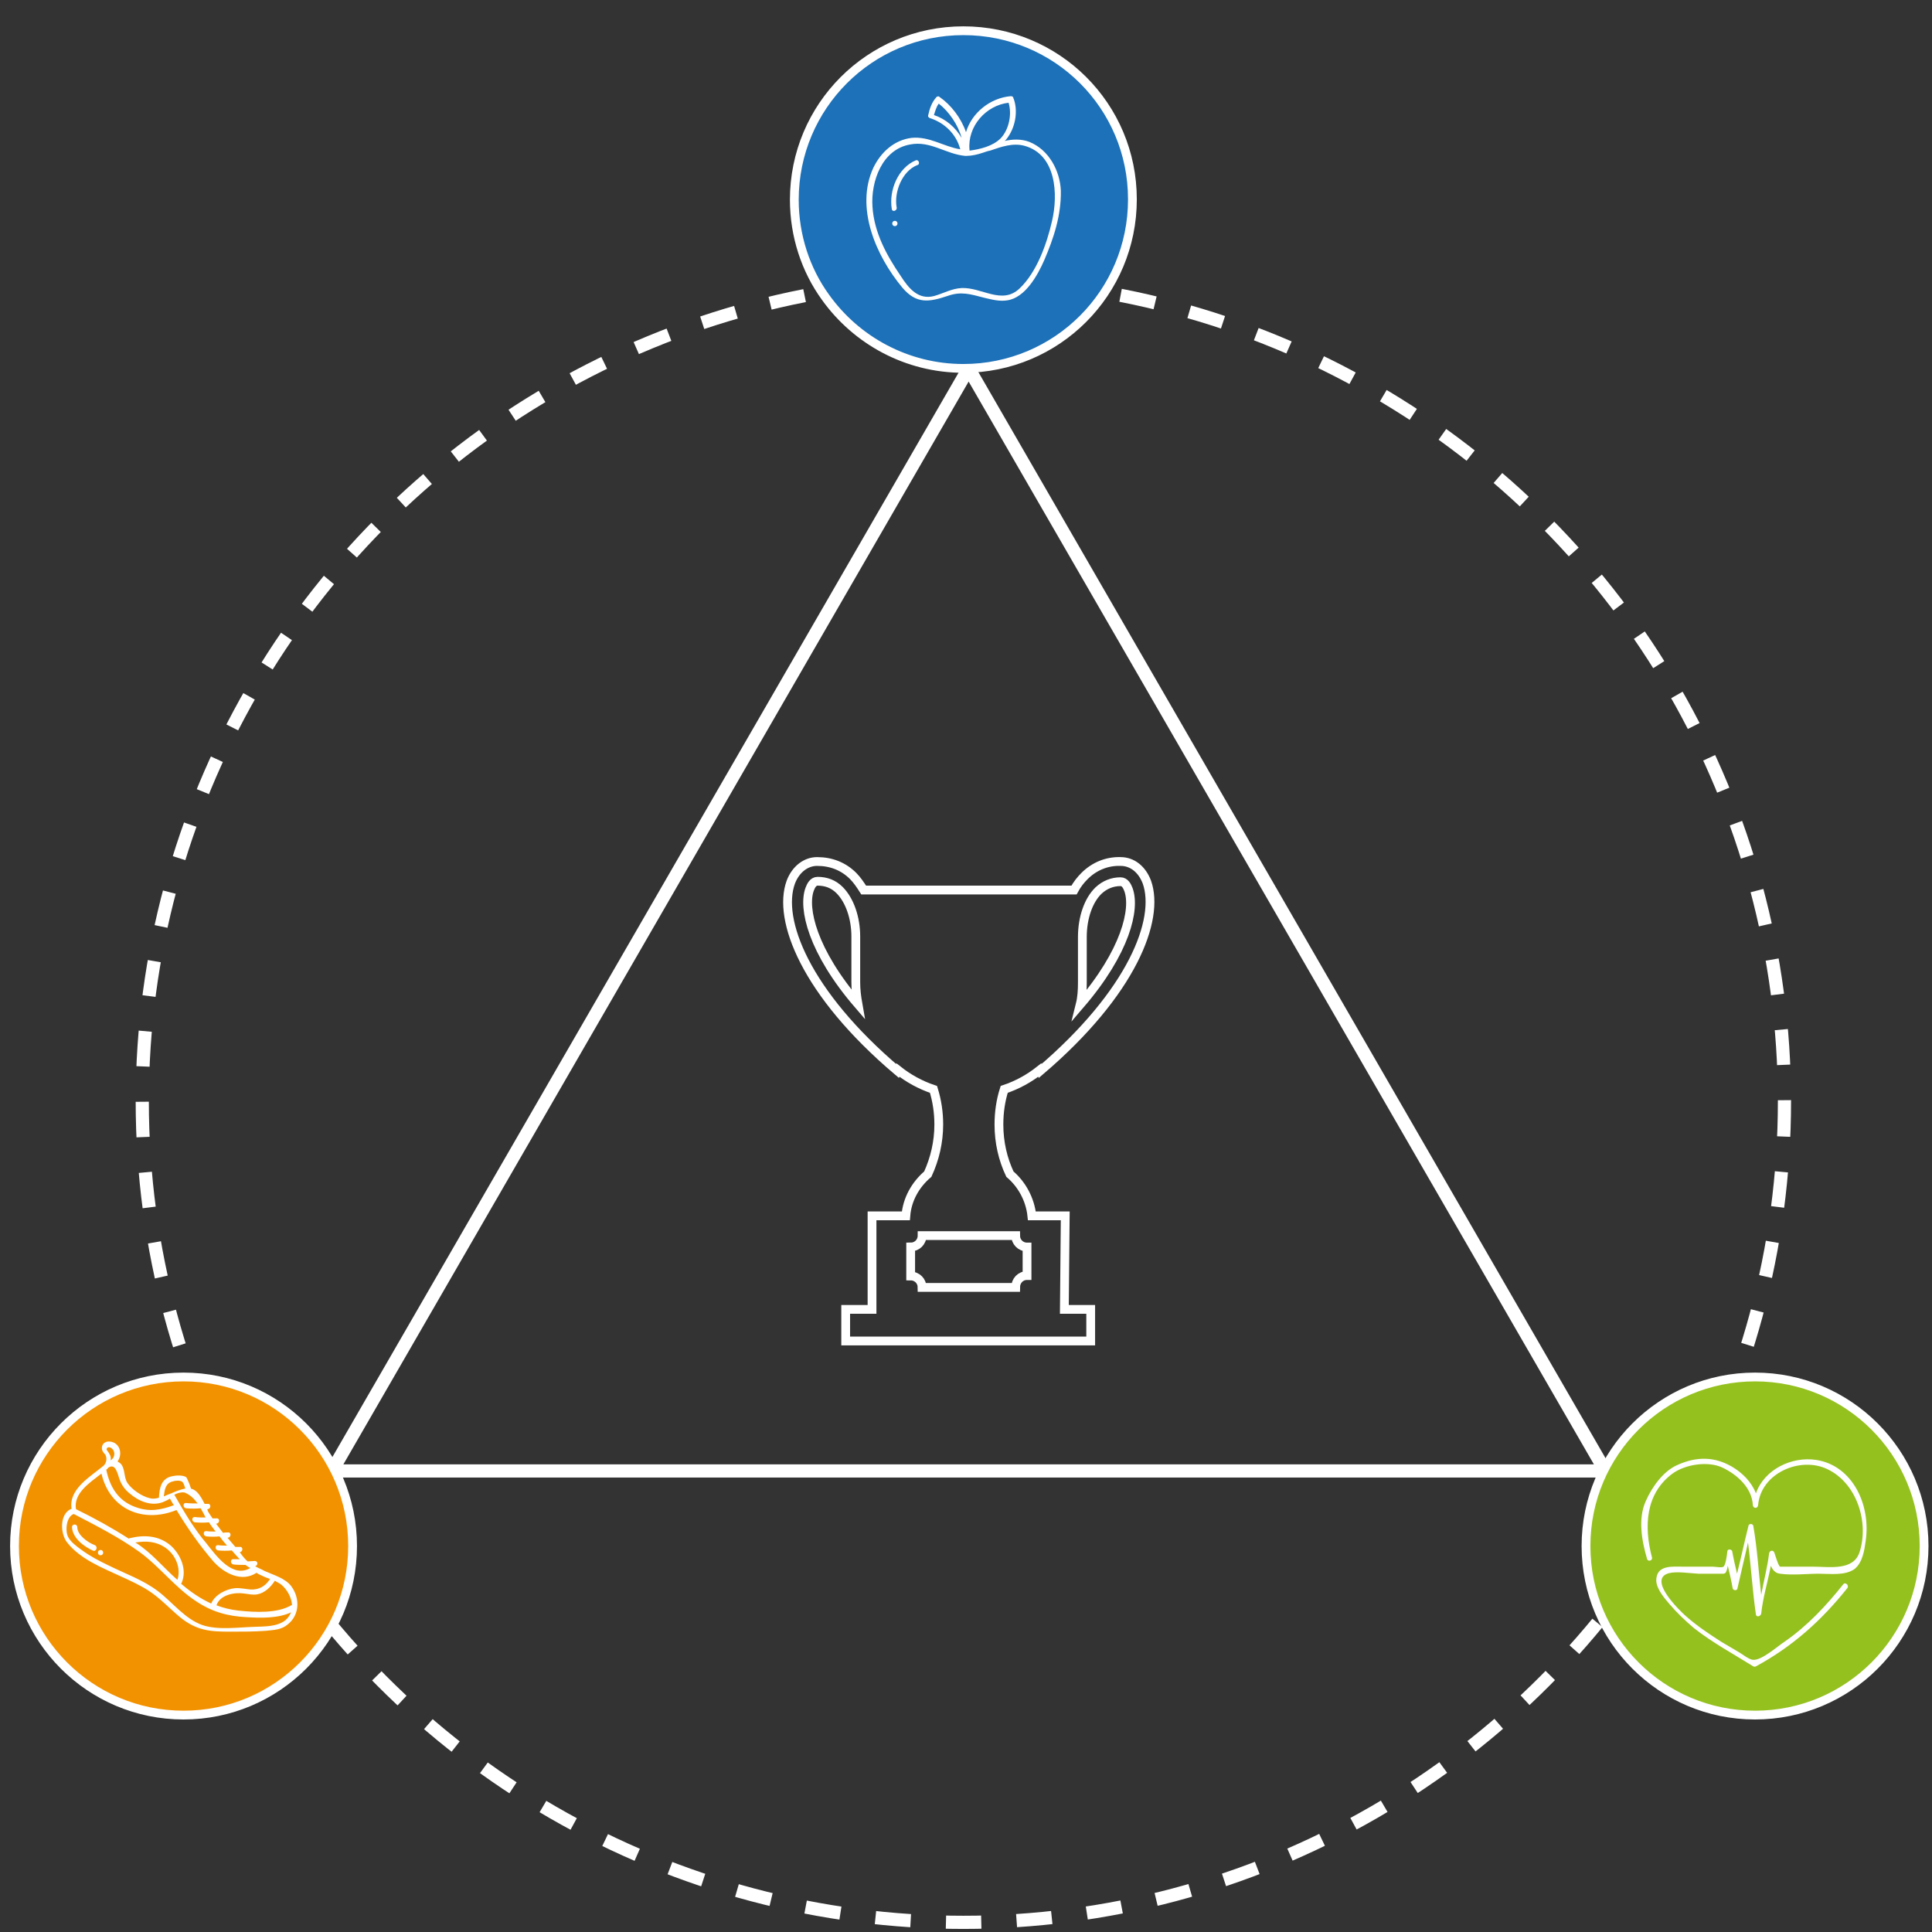 <?xml version="1.0" encoding="utf-8"?>
<!-- Generator: Adobe Illustrator 22.1.0, SVG Export Plug-In . SVG Version: 6.00 Build 0)  -->
<svg version="1.1" id="Ebene_1" xmlns="http://www.w3.org/2000/svg" xmlns:xlink="http://www.w3.org/1999/xlink" x="0px" y="0px"
	 viewBox="0 0 440 440" style="enable-background:new 0 0 440 440;" xml:space="preserve">
<rect x="0" y="0" width="440" height="440" fill="#333333" stroke="none"/>
<style type="text/css">
	.st0{fill:none;stroke:#FFFFFF;stroke-width:3;stroke-miterlimit:10;}
	.st1{fill:none;stroke:#FFFFFF;stroke-width:3;stroke-miterlimit:10;stroke-dasharray:8.046,8.046;}
	.st2{fill:#1D71B8;stroke:#FFFFFF;stroke-width:2;stroke-miterlimit:10;}
	.st3{fill:#95C11F;stroke:#FFFFFF;stroke-width:2;stroke-miterlimit:10;}
	.st4{fill:#F39200;stroke:#FFFFFF;stroke-width:2;stroke-miterlimit:10;}
	.st5{fill:#FFFFFF;}
	.st6{fill:none;stroke:#FFFFFF;stroke-width:2;stroke-miterlimit:10;}
</style>
<g>
	<polygon class="st0" points="220.6,83.9 75.6,335 365.6,335 	"/>
	<g>
		<circle class="st1" cx="219.4" cy="250.8" r="187"/>
	</g>
	<path class="st2" d="M257.9,45.4c0,21.3-17.2,38.5-38.5,38.5c-12.9,0-24.4-6.4-31.4-16.2c-4.5-6.2-7.1-14-7.1-22.2
		c0-21.3,17.2-38.5,38.5-38.5S257.9,24.1,257.9,45.4z"/>
	<circle class="st3" cx="399.7" cy="352.1" r="38.5"/>
	<circle class="st4" cx="41.8" cy="352.1" r="38.5"/>
	<path class="st5" d="M413.7,332.5c-5.7-0.9-11.9,2.2-13.8,7.6c-1-2.6-3.1-4.7-5.5-6.1c-4-2.3-8-2.3-12.3-0.4
		c-3.3,1.4-5.9,5.1-7.3,8.3c-1.8,4-0.9,9,0.3,13.1c0.2,0.8,1.4,0.4,1.1-0.4c-1.8-6.9-1.5-14.4,4.7-19c2.9-2.1,8-2.9,11.3-1.4
		c3.4,1.6,6.8,4.6,7,8.6c0.1,0.8,1.1,0.8,1.2,0c0.6-7.3,9.6-11.2,15.8-8.2c6.7,3.2,9.5,12.1,7.3,18.9c-1.4,4.3-6.9,3.3-10.5,3.3
		c-2,0-4.1,0-6.2,0c-0.3,0-1.4,0-1.4,0c-0.4-0.2-1.1-2.6-1.3-3.2c-0.3-0.7-1.1-0.5-1.2,0.2c-0.4,3.2-1.2,6.2-1.8,9.4
		c-0.6-5.3-0.9-10.6-1.8-15.7c-0.1-0.6-1.1-0.5-1.1,0c-0.9,3.6-1.7,7.3-2.6,10.9c-0.4-1.7-0.8-3.4-1.1-5.1c-0.1-0.5-1.1-0.6-1.1,0
		c-0.1,0.9-0.4,3.2-0.9,3.5c-0.4,0.3-1.8,0-2.4,0c-2.2,0-4.5,0-6.7,0c-2.5,0-6.2-0.5-6.2,3.2c0.1,1.9,1.8,3.9,3,5.3
		c1.7,2,3.6,3.8,5.6,5.5c4.2,3.3,9,5.9,13.5,8.7c0.2,0.1,0.4,0.1,0.6,0c8.3-4.5,14.9-10.4,20.8-17.8c0.5-0.6-0.4-1.5-0.9-0.9
		c-3.9,4.9-8.2,9.5-13.4,13.1c-1.7,1.1-5.3,4.4-7.3,4.1c-1-0.2-2.3-1.3-3.2-1.8c-1.3-0.8-2.6-1.5-3.9-2.3c-2.8-1.8-5.5-3.6-8-5.8
		c-1.5-1.3-8.8-8.4-4-9.8c1.8-0.5,4.8,0,6.8,0.1c1.9,0,3.8,0,5.7,0c0.3,0,0.5-0.2,0.6-0.4c0.2-0.4,0.3-1,0.4-1.4
		c0.4,1.7,0.8,3.4,1.1,5.1c0.1,0.6,1.1,0.6,1.1,0c0.8-3.4,1.6-6.9,2.4-10.4c0.7,5.5,1,10.9,1.8,16.4c0.1,0.7,1.1,0.4,1.2-0.2
		c0.4-3.7,1.5-7.3,2.2-10.9c0.4,0.9,1,1.7,2.1,1.8c2.8,0.4,6.1,0,8.8,0c2.6,0,6,0.5,8.2-1.1c1.8-1.5,2.2-4.2,2.5-6.4
		C426.1,342.7,421.9,333.8,413.7,332.5z"/>
	<g>
		<path class="st5" d="M234.4,32.3c-1.9-0.7-3.8-0.6-5.6-0.2c0.1-0.1,0.3-0.2,0.4-0.4c2-2.5,2.7-6.2,1.7-9.1c0-0.1-0.1-0.1-0.1-0.2
			c0-0.3-0.2-0.5-0.6-0.5c-4.7,0.4-8.9,3.8-10.2,8.2c-1.1-3.2-3.4-6.2-6-8c-0.2-0.2-0.4-0.2-0.5-0.1c0,0,0,0-0.1,0l-0.1,0.1
			c0,0-0.1,0-0.1,0.1c-1,1.1-1.5,2.6-1.8,4c-0.1,0.3,0,0.4,0.1,0.5c0.1,0.1,0.2,0.2,0.3,0.2c3.4,1.1,6,3.7,6.9,7.1
			c-3.8-0.6-7-3-11.1-2.6c-4,0.5-7,3.3-8.7,6.8c-4.2,9.1,0.6,20.1,6.6,27.3c3.2,3.8,6.1,3.3,10.3,1.9c3.1-1.1,5.2-0.4,8.3,0.4
			c1.7,0.4,3.5,0.9,5.3,0.6c4.1-0.6,6.9-5.7,8.4-9.1c2.2-5.1,3.9-10.3,3.8-15.9C241.4,38.9,238.9,34.1,234.4,32.3z M229.7,23.4
			c0.8,2.6,0.1,6.1-1.8,8.1c-1.8,1.8-4.7,2.5-7.1,2.8c0-0.1,0-0.1,0-0.2C220.3,28.8,224.5,24,229.7,23.4z M212.7,26.2
			c0.3-0.9,0.5-1.8,1.1-2.6c2.3,1.8,4.4,4.8,5.2,7.8C217.6,29,215.4,27.1,212.7,26.2z M232.2,65.7c-4,3.8-8.6-0.3-13.2-0.1
			c-2.2,0.1-4.1,1.2-6.2,1.8c-3.7,1-5.9-1.8-7.7-4.6c-3.2-4.7-6-9.8-6.4-15.7c-0.4-5.8,2.2-13.1,8.6-14.2c4.6-0.9,8.1,2.2,12.5,2.6
			c0.1,0,0.2,0,0.3,0c1.2,0,2.5-0.3,3.7-0.7c0.6-0.2,1.1-0.4,1.7-0.5c2.6-0.9,5.2-1.8,7.8-1.1c7.3,2,7.7,11.1,6.3,17.1
			C238.4,55.6,236.1,62,232.2,65.7z"/>
		<path class="st5" d="M208.6,36.5c-4.1,1.7-6.2,6.9-5.5,11.1c0.1,0.8,1.3,0.4,1.1-0.4c-0.6-3.4,1.2-8.2,4.7-9.6
			C209.6,37.5,209.3,36.3,208.6,36.5z"/>
		<path class="st5" d="M203.8,50.3c-0.8,0-0.8,1.2,0,1.2C204.6,51.5,204.6,50.3,203.8,50.3z"/>
	</g>
	<g>
		<path class="st5" d="M66.3,361.2c-1.4-1.8-4-2.5-6-3.4c-0.7-0.4-1.5-0.7-2.2-1.1c0.7-0.2,0.7-1.2-0.1-1.2c-0.5,0-1.1,0.1-1.6,0.1
			c-0.7-0.6-1.3-1.4-1.8-2.1c0.8-0.1,0.8-1.3,0-1.2c-0.4,0-0.6,0-1,0c-0.6-0.7-1.2-1.4-1.8-2.1h0.1c0.8-0.1,0.8-1.3,0-1.2
			c-0.4,0-0.7,0-1.1,0.1c-0.5-0.7-1.1-1.4-1.6-2.1c0,0,0,0,0.1,0c0.8-0.1,0.8-1.3,0-1.2c-0.3,0-0.6,0-0.9,0
			c-0.3-0.4-0.5-0.8-0.8-1.2c-0.2-0.3-0.3-0.5-0.4-0.9h0.1c0.8-0.1,0.8-1.3,0-1.2c-0.3,0-0.4,0-0.7,0c-0.7-1.4-1.5-2.8-2.6-3.3
			c-0.2-0.1-0.4-0.1-0.5-0.2c-0.2-0.6-0.4-1.2-0.7-1.8c-0.1-0.3-0.2-0.5-0.4-0.8c-0.8-0.5-2.4-0.4-3.2-0.2c-2.5,0.5-2.9,2.7-3,4.9
			l0,0c-0.7,0.2-1.4,0.3-2.1,0.1c-1.8-0.4-4.1-2-5.1-3.5c-0.9-1.4-0.4-3.6-1.8-4.6c-0.2-0.1-0.4-0.2-0.4-0.3
			c1.2-1.7,0.5-4.3-1.8-4.5c-1-0.1-1.8,0.5-1.8,1.5c0,0.6,0.4,1.1,0.8,1.5c0.4,0.8,0.3,1.8-0.4,2.5l0,0c-3,2.5-8,5.3-7.3,9.8
			c-2.8,1.1-2.6,5.7-1,7.7c3,3.8,7.9,5.7,12.2,7.7c2.2,1,4.4,2,6.4,3.3c2.6,1.7,4.7,4,7.1,6c3.8,3.1,6.9,3.3,11.5,3.3
			c2.7,0,5.5,0,8.1-0.2c1.8-0.2,3.5-0.2,5-1.5C68.2,367.8,68.4,364,66.3,361.2z M66.5,365.5c-3.3,2-8.4,1.7-12.2,1.3
			c-1.8-0.2-3.4-0.6-5-1.2c0.8-2.4,4.1-3,6.2-2.7c1,0.1,2,0.4,3.1,0.2c1.7-0.3,3.1-1.7,4-3.1c0.6,0.4,1.2,0.6,1.7,1.1
			C65.5,362.2,66.4,363.9,66.5,365.5z M45,342.4c-0.9,0-1.7,0-2.6-0.1c-0.8-0.1-0.8,1.1,0,1.2c1.1,0.1,2.2,0.1,3.3,0
			c0.4,0.7,0.8,1.4,1.1,2.1c-0.8,0-1.6,0-2.4-0.1c-0.8-0.1-0.8,1.1,0,1.2c1.1,0.1,2.1,0.1,3.2,0c0.4,0.7,1,1.4,1.5,2.1
			c-0.7,0-1.4,0-2.1-0.1c-0.8-0.1-0.8,1.1,0,1.2c1,0.1,2,0.1,3,0c0.5,0.7,1.1,1.4,1.7,2.1c-0.7,0-1.3,0-2-0.1
			c-0.8-0.1-0.8,1.1,0,1.2c1.1,0.1,2,0.1,3.1,0c0.6,0.7,1.2,1.4,1.8,2c-0.4,0-1,0-1.4,0c-0.8-0.1-0.8,1.1,0,1.2
			c0.9,0.1,1.8,0.1,2.7,0.1c0.4,0.3,0.7,0.5,1.1,0.7c-4,2.4-7.7-2.7-9.9-5.5c-2.9-3.4-5.2-7.3-7.4-11.2c0.8-0.4,1.6-0.6,2.3-0.5
			C43.3,340.4,44.2,341.3,45,342.4z M39.3,337.4c0.5-0.2,1.6-0.3,2.1,0c0.4,0.2,0.6,1,0.8,1.6c-1.1,0.2-2.3,0.7-3.2,1.1
			c-0.5,0.2-1.1,0.4-1.7,0.7C37.5,339.2,37.7,337.8,39.3,337.4z M27.3,337.1c0.4,1.1,1.2,2.2,2.2,3c2.1,1.8,4.9,3,7.6,2
			c0.4-0.2,1-0.4,1.6-0.8c0.3,0.5,0.6,1.1,0.9,1.5c-3,1.1-5.6,1.6-8.8,0.4c-3.9-1.4-5.8-4.6-6.6-8.5c0.2-0.1,0.4-0.3,0.4-0.4
			C26.4,333,26.8,335.9,27.3,337.1z M25.2,329.7c1.1,0.6,1.1,2.1,0.1,2.8l-0.1,0.1c0.1-0.5,0-1.1-0.3-1.5c-0.2-0.4-0.4-0.6-0.6-0.9
			C24.2,329.6,24.8,329.5,25.2,329.7z M23.1,335.6c1.9,8.1,9.4,11.4,17.1,8.3c2.5,4.1,5.2,8,8.4,11.7c2.5,2.8,6.5,4.8,9.8,2.6
			c0.2,0.1,0.4,0.2,0.5,0.3c0.8,0.4,1.7,0.8,2.6,1.1c-1,1.6-2.5,2.5-4.4,2.4c-1.2-0.1-2.4-0.4-3.6-0.3c-2,0.2-4.6,1.5-5.4,3.5
			c-2.4-1.1-4.6-2.6-6.6-4.3c-0.1-0.1-0.2-0.2-0.3-0.2c0.1-0.1,0.2-0.2,0.2-0.3c1.2-2.9-0.2-6.3-2.5-8.4c-2.7-2.3-6-2.5-9.3-1.7
			c-0.1,0-0.2,0.1-0.3,0.1c-3.9-2.5-7.9-4.7-12-6.7C16.7,340.1,20.4,337.7,23.1,335.6z M40.4,359.8c-3.2-2.8-5.8-6.1-9.4-8.4
			c-0.1,0-0.1-0.1-0.2-0.1c2.5-0.4,4.7-0.3,6.9,1.2C40,354.1,41.3,357.2,40.4,359.8z M65,369c-1.9,1.5-4.7,1.4-7,1.5
			c-3.7,0.1-8.4,0.8-11.9-0.4c-4-1.4-6.8-5.2-10.1-7.7c-3.4-2.6-7.5-4-11.3-5.9c-2.1-1-4.2-2.1-6.1-3.5c-1.1-0.8-2.5-1.8-3.1-3
			c-0.7-1.4-0.4-4.6,1.3-5.2c5,2.6,10.3,5.3,14.9,8.6c4.7,3.4,8.1,8.1,13,11.3c3.6,2.4,7.2,3.4,11.5,3.6c3.2,0.2,7.1,0.3,10.1-1.1
			C66,367.8,65.7,368.4,65,369z"/>
		<path class="st5" d="M21.6,351.9c-1.6-0.6-4-2.3-4-4.1c0-0.8-1.2-0.8-1.2,0c0.1,2.5,2.8,4.5,4.9,5.4
			C22,353.3,22.3,352.2,21.6,351.9z"/>
		<path class="st5" d="M22.9,353c-0.8,0-0.8,1.2,0,1.2S23.7,353,22.9,353z"/>
	</g>
	<g>
		<path class="st6" d="M242.6,276.9H235c-0.4-3.8-2.3-7.2-5-9.5c-1.6-3.4-2.5-7.2-2.5-11.3c0-2.8,0.4-5.5,1.2-8c3-1,5.7-2.5,8.1-4.4
			l0.1,0.2c21-17.9,27.3-34.5,24.3-43c-1.1-2.9-3.3-4.7-6-4.7c-3.1-0.1-6,1.1-8.2,3.3c-0.9,0.9-1.7,1.9-2.4,3.2h-47.9
			c-0.7-1.1-1.5-2.3-2.4-3.2c-2.2-2.2-5-3.3-8.2-3.3c-2.6,0-4.9,1.8-6,4.7c-3.1,8.5,3.3,25.2,24.3,43l0.1-0.2
			c2.4,1.9,5.1,3.4,8.1,4.4c0.8,2.6,1.2,5.2,1.2,8c0,4-0.9,7.8-2.5,11.3c-2.8,2.4-4.7,5.7-5,9.5h-7.7v21.3h-6v7.2h55.8v-7.2h-6
			L242.6,276.9L242.6,276.9z M250.2,202.8c1.4-1.3,3.1-2,5-2c1,0,1.5,1,1.8,1.8c1.6,4.4-0.6,14.1-11,26.2c0.4-1.6,0.5-3.3,0.5-5
			v-10.4l0,0C246.5,209,247.9,205,250.2,202.8z M184.4,202.5c0.3-0.8,0.8-1.8,1.8-1.8c1.9,0,3.6,0.6,5,2c2.3,2.3,3.7,6.3,3.7,10.6
			l0,0v10.4c0,1.7,0.2,3.3,0.5,5C185,216.6,182.8,206.8,184.4,202.5z"/>
		<path class="st6" d="M231.3,293.2H210c0-1.4-1.1-2.6-2.6-2.6V284c1.4,0,2.6-1.1,2.6-2.6h21.3c0,1.4,1.1,2.6,2.6,2.6v3v3.5
			C232.4,290.5,231.3,291.7,231.3,293.2z"/>
	</g>
</g>
</svg>
